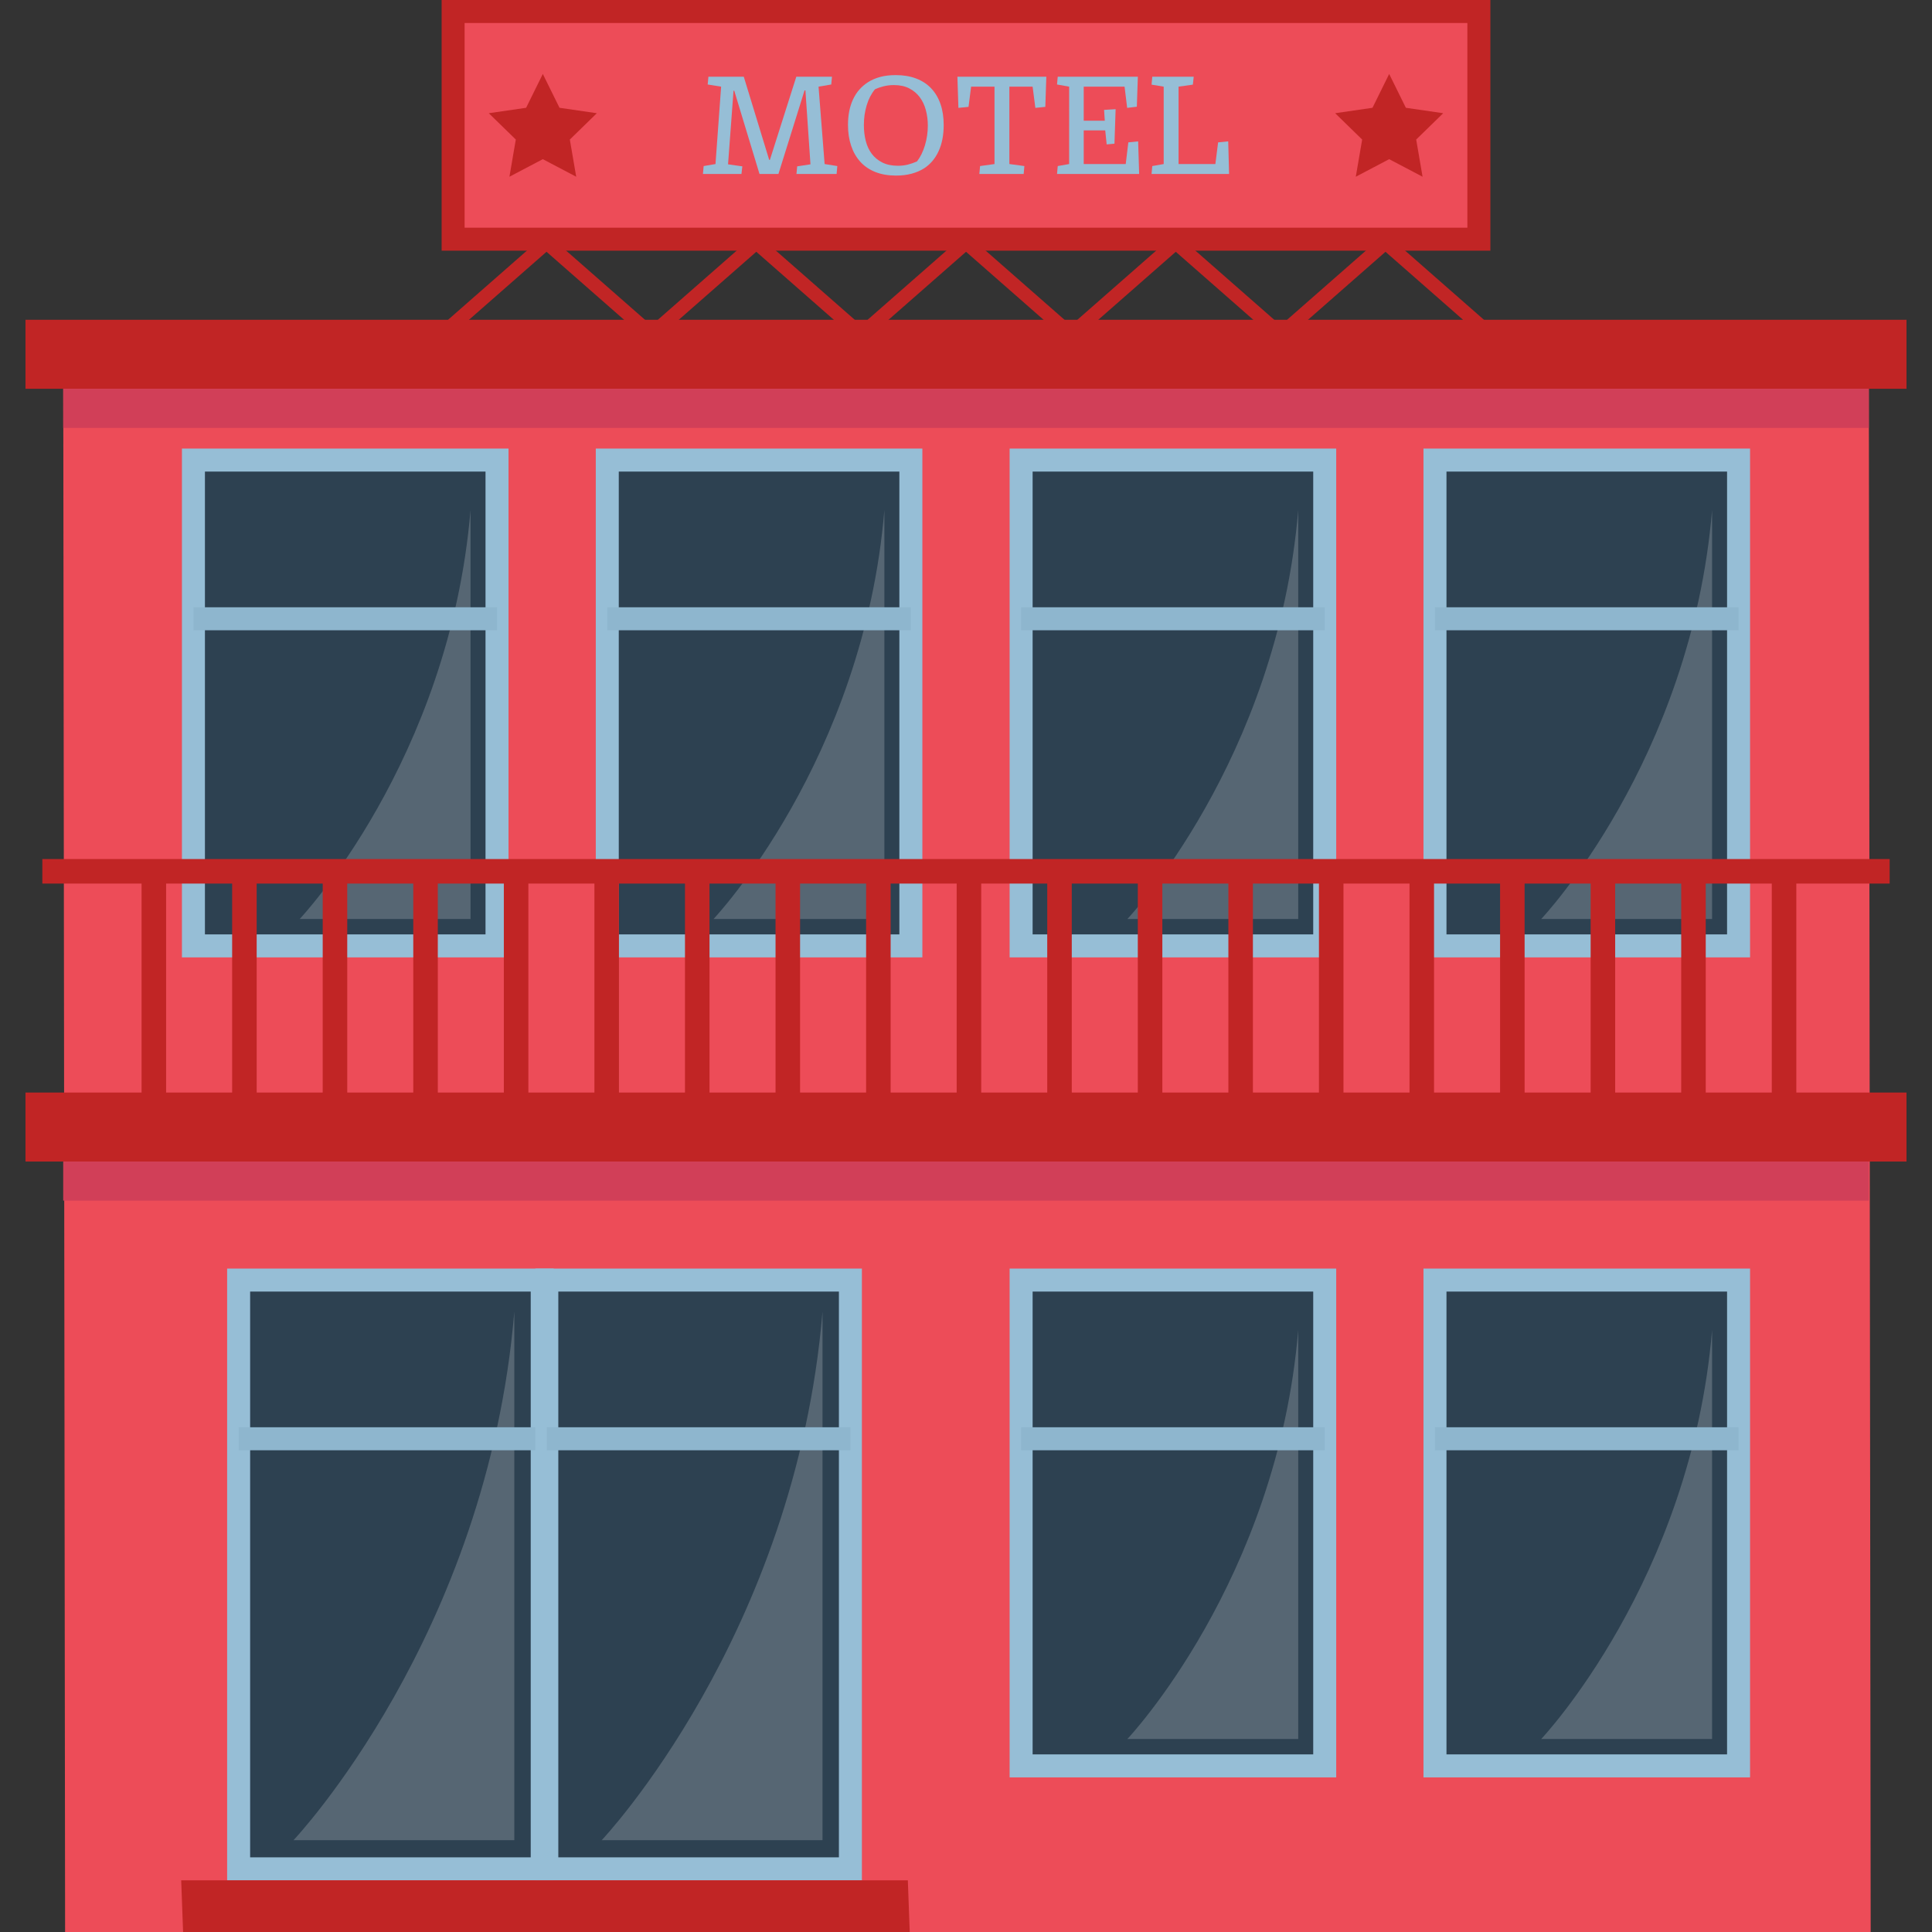 <?xml version="1.0" encoding="iso-8859-1"?>
<!-- Generator: Adobe Illustrator 19.0.0, SVG Export Plug-In . SVG Version: 6.00 Build 0)  -->
<svg version="1.1" id="Layer_1" xmlns="http://www.w3.org/2000/svg" xmlns:xlink="http://www.w3.org/1999/xlink" x="0px" y="0px"
	 viewBox="0 0 420.022 420.022" style="enable-background:new 0 0 420.022 420.022;" xml:space="preserve">
<rect x="0" y="0" width="420.022" height="420.022" fill="#333333" stroke="none"/>
<g>
	<polygon style="fill:#ED4C58;" points="406.279,75.022 13.743,75.022 14.153,420.022 406.689,420.022 	"/>
	<g>
		<g>
			<rect x="49.38" y="275.791" style="fill:#96BED6;" width="71" height="133"/>
			<rect x="54.38" y="280.791" style="fill:#2D4151;" width="61" height="123"/>
			<path style="opacity:0.2;fill:#FCFAFA;enable-background:new    ;" d="M111.814,285.151V400.06h-48
				C63.813,400.059,105.934,355.584,111.814,285.151z"/>
			<rect x="51.88" y="310.291" style="fill:#8EB6CE;" width="66" height="5"/>
		</g>
		<g>
			<rect x="116.38" y="275.791" style="fill:#96BED6;" width="71" height="133"/>
			<rect x="121.38" y="280.791" style="fill:#2D4151;" width="61" height="123"/>
			<path style="opacity:0.2;fill:#FCFAFA;enable-background:new    ;" d="M178.814,285.151V400.06h-48.001
				C130.813,400.059,172.934,355.584,178.814,285.151z"/>
			<rect x="118.88" y="310.291" style="fill:#8EB6CE;" width="66" height="5"/>
		</g>
	</g>
	<g>
		<g>
			<rect x="219.496" y="97.522" style="fill:#96BED6;" width="71" height="110.616"/>
			<rect x="224.496" y="102.522" style="fill:#2D4151;" width="61" height="100.616"/>
			<path style="opacity:0.2;fill:#FCFAFA;enable-background:new    ;" d="M282.238,110.882v88.909h-37.14
				C245.098,199.791,277.688,165.379,282.238,110.882z"/>
			<rect x="221.996" y="132.022" style="fill:#8EB6CE;" width="66" height="5"/>
		</g>
		<g>
			<rect x="309.467" y="97.522" style="fill:#96BED6;" width="71" height="110.616"/>
			<rect x="314.467" y="102.522" style="fill:#2D4151;" width="61" height="100.616"/>
			<path style="opacity:0.2;fill:#FCFAFA;enable-background:new    ;" d="M372.209,110.882v88.909h-37.14
				C335.07,199.791,367.66,165.379,372.209,110.882z"/>
			<rect x="311.967" y="132.022" style="fill:#8EB6CE;" width="66" height="5"/>
		</g>
		<g>
			<rect x="39.553" y="97.522" style="fill:#96BED6;" width="71" height="110.616"/>
			<rect x="44.553" y="102.522" style="fill:#2D4151;" width="61" height="100.616"/>
			<path style="opacity:0.2;fill:#FCFAFA;enable-background:new    ;" d="M102.294,110.882v88.909h-37.14
				C65.154,199.791,97.744,165.379,102.294,110.882z"/>
			<rect x="42.053" y="132.022" style="fill:#8EB6CE;" width="66" height="5"/>
		</g>
		<g>
			<rect x="129.524" y="97.522" style="fill:#96BED6;" width="71" height="110.616"/>
			<rect x="134.524" y="102.522" style="fill:#2D4151;" width="61" height="100.616"/>
			<path style="opacity:0.2;fill:#FCFAFA;enable-background:new    ;" d="M192.266,110.882v88.909h-37.14
				C155.126,199.791,187.716,165.379,192.266,110.882z"/>
			<rect x="132.024" y="132.022" style="fill:#8EB6CE;" width="66" height="5"/>
		</g>
	</g>
	<g>
		<g>
			<rect x="219.496" y="275.791" style="fill:#96BED6;" width="71" height="110.616"/>
			<rect x="224.496" y="280.791" style="fill:#2D4151;" width="61" height="100.616"/>
			<path style="opacity:0.2;fill:#FCFAFA;enable-background:new    ;" d="M282.238,289.151v88.909h-37.14
				C245.098,378.059,277.688,343.648,282.238,289.151z"/>
			<rect x="221.996" y="310.291" style="fill:#8EB6CE;" width="66" height="5"/>
		</g>
		<g>
			<rect x="309.467" y="275.791" style="fill:#96BED6;" width="71" height="110.616"/>
			<rect x="314.467" y="280.791" style="fill:#2D4151;" width="61" height="100.616"/>
			<path style="opacity:0.2;fill:#FCFAFA;enable-background:new    ;" d="M372.209,289.151v88.909h-37.14
				C335.07,378.059,367.66,343.648,372.209,289.151z"/>
			<rect x="311.967" y="310.291" style="fill:#8EB6CE;" width="66" height="5"/>
		</g>
	</g>
	<polygon style="fill:#C12525;" points="197.779,420.022 39.804,420.022 39.393,408.791 197.368,408.791 	"/>
	<rect x="9.204" y="186.759" style="fill:#C12525;" width="401.612" height="5.333"/>
	<g>
		<rect x="30.779" y="191.356" style="fill:#C12525;" width="5.333" height="48.484"/>
		<rect x="50.469" y="191.356" style="fill:#C12525;" width="5.333" height="48.484"/>
		<rect x="70.158" y="191.356" style="fill:#C12525;" width="5.333" height="48.484"/>
		<rect x="89.847" y="191.356" style="fill:#C12525;" width="5.333" height="48.484"/>
		<rect x="109.537" y="191.356" style="fill:#C12525;" width="5.333" height="48.484"/>
		<rect x="129.227" y="191.356" style="fill:#C12525;" width="5.333" height="48.484"/>
		<rect x="148.917" y="191.356" style="fill:#C12525;" width="5.333" height="48.484"/>
		<rect x="168.605" y="191.356" style="fill:#C12525;" width="5.333" height="48.484"/>
		<rect x="188.294" y="191.356" style="fill:#C12525;" width="5.333" height="48.484"/>
		<rect x="207.984" y="191.356" style="fill:#C12525;" width="5.333" height="48.484"/>
		<rect x="227.673" y="191.356" style="fill:#C12525;" width="5.333" height="48.484"/>
		<rect x="247.363" y="191.356" style="fill:#C12525;" width="5.333" height="48.484"/>
		<rect x="267.053" y="191.356" style="fill:#C12525;" width="5.333" height="48.484"/>
		<rect x="286.742" y="191.356" style="fill:#C12525;" width="5.333" height="48.484"/>
		<rect x="306.431" y="191.356" style="fill:#C12525;" width="5.333" height="48.484"/>
		<rect x="326.121" y="191.356" style="fill:#C12525;" width="5.333" height="48.484"/>
		<rect x="345.81" y="191.356" style="fill:#C12525;" width="5.333" height="48.484"/>
		<rect x="365.5" y="191.356" style="fill:#C12525;" width="5.333" height="48.484"/>
		<rect x="385.189" y="191.356" style="fill:#C12525;" width="5.333" height="48.484"/>
	</g>
	<rect x="5.538" y="237.522" style="fill:#C12525;" width="408.945" height="15"/>
	<rect x="5.538" y="69.522" style="fill:#C12525;" width="408.945" height="15"/>
	<rect x="13.743" y="84.522" style="fill:#D13F58;" width="392.535" height="8.5"/>
	<rect x="13.743" y="252.522" style="fill:#D13F58;" width="392.535" height="8.5"/>
	<polygon style="fill:#C12525;" points="278.418,74.74 255.62,54.74 232.824,74.74 210.022,54.739 187.221,74.739 164.421,54.739 
		141.62,74.739 118.815,54.739 96.999,73.872 95.021,71.616 118.815,50.749 141.62,70.749 164.421,50.749 187.221,70.749 
		210.022,50.749 232.824,70.749 255.62,50.748 278.418,70.748 301.212,50.748 325,71.617 323.022,73.871 301.212,54.74 	"/>
	<g>
		<rect x="96.01" style="fill:#C12525;" width="228" height="54.5"/>
		<rect x="101.01" y="5" style="fill:#ED4C58;" width="218" height="44.5"/>
		<g>
			<path style="fill:#96BED6;" d="M161.697,16.674l5.524,18.077h0.157l5.743-18.077h7.752l-0.157,1.695l-2.761,0.471l1.318,16.822
				l2.762,0.439l-0.157,1.726h-8.725l0.157-1.663l2.887-0.439l-1.098-16.068h-0.188l-5.681,18.171h-4.111l-5.492-18.108h-0.157
				l-1.192,16.005l3.106,0.439l-0.188,1.663h-8.379l0.157-1.726l2.574-0.439l1.224-16.822l-2.919-0.471l0.158-1.695
				C154.01,16.674,161.697,16.674,161.697,16.674z"/>
			<path style="fill:#96BED6;" d="M194.805,38.171c-1.694,0-3.191-0.256-4.488-0.769c-1.297-0.513-2.385-1.25-3.264-2.212
				c-0.879-0.962-1.548-2.123-2.008-3.484c-0.46-1.36-0.691-2.877-0.691-4.55c0-2.134,0.366-3.986,1.099-5.555
				c0.732-1.569,1.82-2.814,3.264-3.735c0.753-0.481,1.621-0.858,2.604-1.13c0.984-0.271,2.123-0.408,3.421-0.408
				c1.653,0,3.128,0.246,4.425,0.737c1.297,0.492,2.391,1.208,3.28,2.15c0.889,0.941,1.564,2.082,2.024,3.421
				c0.46,1.339,0.69,2.856,0.69,4.551c0,2.197-0.372,4.095-1.114,5.696c-0.743,1.601-1.794,2.84-3.154,3.719
				c-0.795,0.502-1.7,0.89-2.715,1.161C197.163,38.035,196.04,38.171,194.805,38.171z M195.214,36.037
				c0.774,0,1.491-0.083,2.15-0.251c0.659-0.167,1.323-0.397,1.993-0.69c0.733-0.942,1.308-2.108,1.727-3.499
				c0.418-1.391,0.628-2.829,0.628-4.315c0-1.15-0.142-2.26-0.424-3.327s-0.722-2.003-1.318-2.809
				c-0.596-0.805-1.36-1.448-2.291-1.93s-2.045-0.722-3.342-0.722c-0.795,0-1.543,0.089-2.244,0.267s-1.324,0.392-1.867,0.644
				c-0.795,0.962-1.397,2.123-1.805,3.483c-0.408,1.361-0.612,2.793-0.612,4.3c0,1.214,0.136,2.359,0.408,3.436
				c0.272,1.078,0.706,2.014,1.303,2.809c0.596,0.795,1.365,1.428,2.307,1.899C192.766,35.802,193.895,36.037,195.214,36.037z"/>
			<path style="fill:#96BED6;" d="M227.255,23.233l-2.165,0.22l-0.597-4.614h-5.053v16.822l3.264,0.439l-0.157,1.726h-9.634
				l0.157-1.726l3.138-0.439V18.839h-5.084l-0.565,4.394l-2.197,0.22l-0.22-6.779h19.332L227.255,23.233z"/>
			<path style="fill:#96BED6;" d="M247.372,16.674l-0.22,6.528l-2.103,0.251l-0.565-4.614h-8.881v7.407h4.582l-0.157-2.354
				l2.511-0.157l-0.252,7.501l-1.694,0.157l-0.314-3.044h-4.676v7.312h9.132l0.565-4.708l2.134-0.22l0.22,7.093h-17.857l0.157-1.726
				l2.48-0.439V18.839l-2.636-0.471l0.157-1.695L247.372,16.674L247.372,16.674z"/>
			<path style="fill:#96BED6;" d="M250.509,36.1l2.48-0.439V18.839l-2.636-0.439l0.157-1.726h9.008l-0.189,1.726l-3.107,0.439
				v16.822h8.003l0.596-4.708l2.197-0.22l0.188,7.093h-16.853L250.509,36.1z"/>
		</g>
		<g>
			<polygon style="fill:#C12525;" points="118.01,16.08 121.639,23.434 129.755,24.613 123.883,30.337 125.269,38.42 118.01,34.604 
				110.752,38.42 112.138,30.337 106.265,24.613 114.382,23.434 			"/>
			<polygon style="fill:#C12525;" points="302.01,16.08 305.64,23.434 313.756,24.613 307.884,30.337 309.27,38.42 302.01,34.604 
				294.753,38.42 296.139,30.337 290.266,24.613 298.382,23.434 			"/>
		</g>
	</g>
</g>
<g>
</g>
<g>
</g>
<g>
</g>
<g>
</g>
<g>
</g>
<g>
</g>
<g>
</g>
<g>
</g>
<g>
</g>
<g>
</g>
<g>
</g>
<g>
</g>
<g>
</g>
<g>
</g>
<g>
</g>
</svg>
